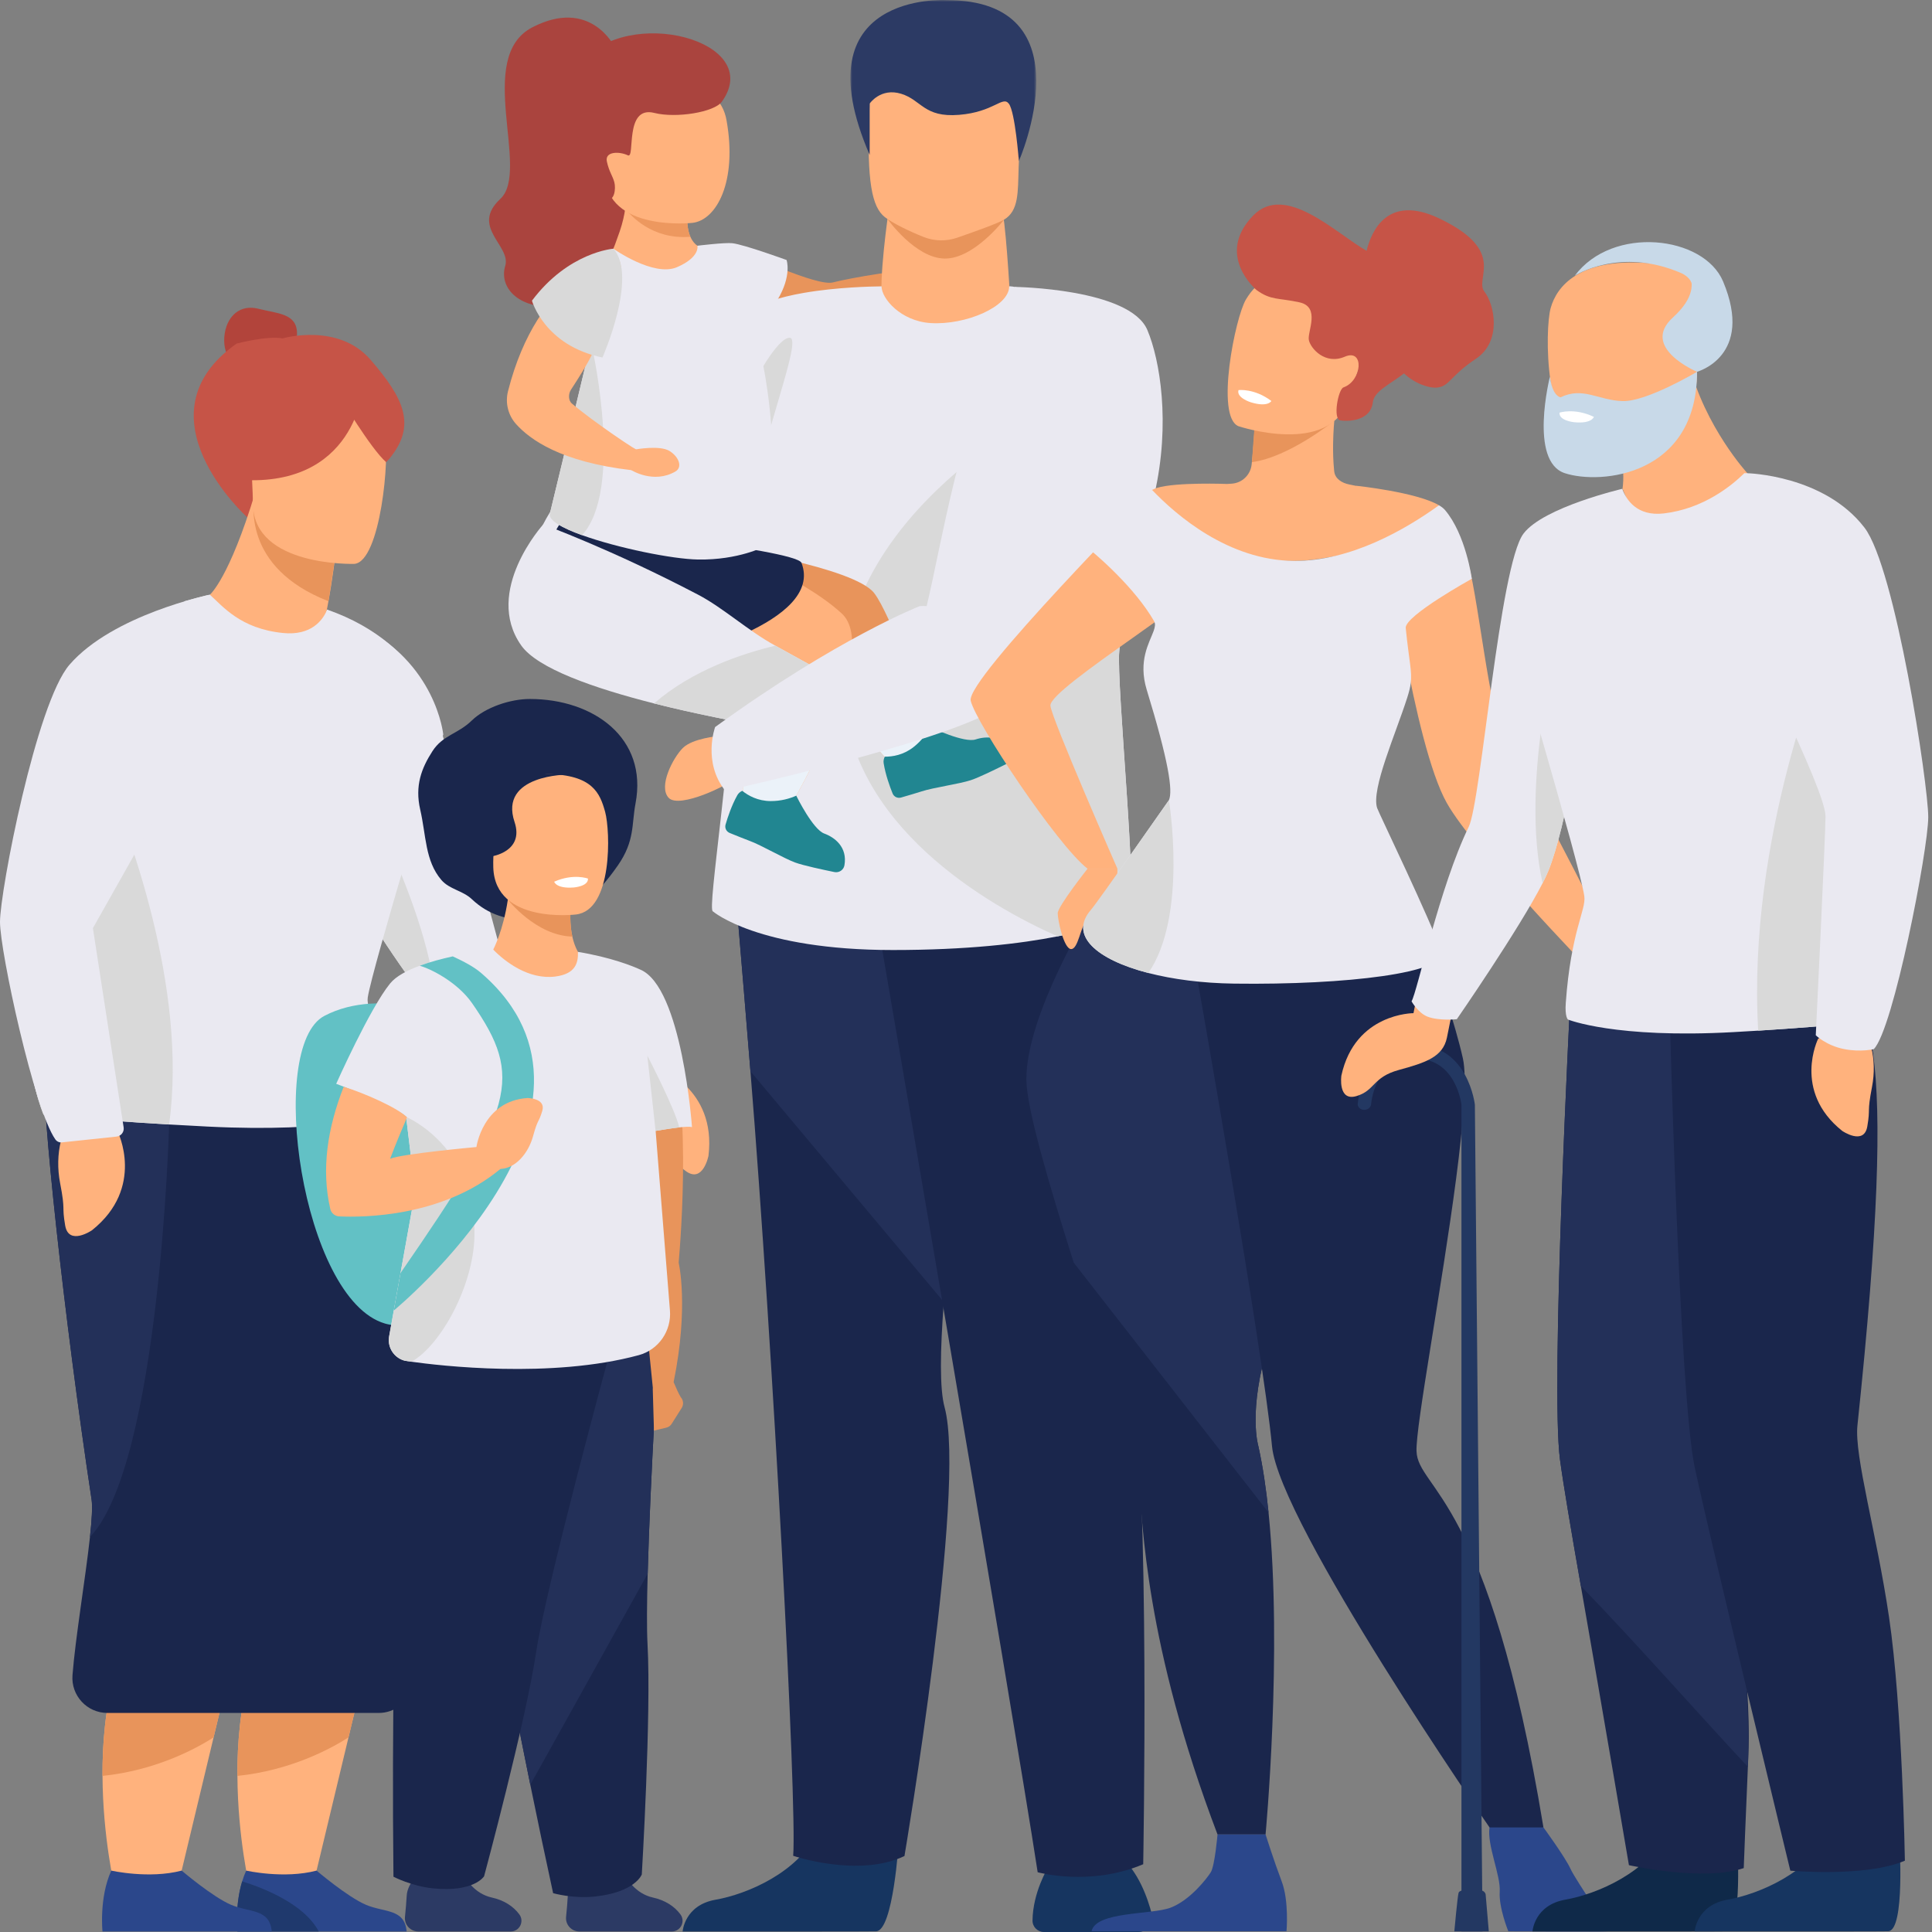 <?xml version="1.0" encoding="UTF-8"?>
<svg width="500px" height="500px" viewBox="0 0 500 500" version="1.1" xmlns="http://www.w3.org/2000/svg" xmlns:xlink="http://www.w3.org/1999/xlink">
    <rect x="0" y="0" width="500" height="500" fill="#808080" stroke="none"/>
    <title>etre aidant header</title>
    <defs>
        <polygon id="path-1" points="0 0 48.108 0 48.108 41.711 0 41.711"></polygon>
    </defs>
    <g id="Pages" stroke="none" stroke-width="1" fill="none" fill-rule="evenodd">
        <g id="ui-etre_aidant" transform="translate(-1196, -105)">
            <g id="etre-aidant-header" transform="translate(1196, 105)">
                <path d="M192.97,65.48 C192.97,65.48 211.374,74.187 215.556,73.089 C219.737,71.992 235.624,69.187 237.854,70.175 C237.854,70.175 240.384,74.21 238.475,76.865 C236.566,79.519 221.11,86.7 215.527,86.959 C209.945,87.219 188.75,83.38 184.254,79.867 L192.97,65.48 Z" id="Fill-1" fill="#E8945B"></path>
                <path d="M237.297,70.256 C237.297,70.256 244.393,67.31 246.717,70.601 C249.039,73.892 250.357,77.225 250.069,78.912 C249.781,80.599 244.989,81.341 243.072,80.03 C241.155,78.719 236.411,76.888 236.411,76.888 L237.297,70.256 Z" id="Fill-3" fill="#E8945B"></path>
                <path d="M271.218,483.339 C271.218,483.339 267.3,489.677 267.215,497.031 C267.196,498.668 268.532,500 270.169,500 L294.591,500 C296.956,500 298.701,497.776 298.118,495.484 C296.981,491.012 294.547,484.254 289.67,480.153 C281.888,473.609 271.218,483.339 271.218,483.339" id="Fill-5" fill="#163560"></path>
                <path d="M232.575,476.852 C232.575,476.852 231.171,499.496 226.791,499.82 C226.208,499.864 204.57,499.864 204.57,499.864 L176.661,499.863 C176.661,499.863 177.131,493.048 185.205,491.641 C193.278,490.234 206.792,484.56 211.683,473.889 C216.828,462.663 232.575,476.852 232.575,476.852" id="Fill-7" fill="#163560"></path>
                <path d="M244.267,336.965 C243.291,349.544 243.164,359.474 244.455,364.182 C250.215,385.242 234.074,480.338 234.074,480.338 C222.174,486.03 205.276,480.277 205.276,480.277 C206.302,467.105 200.039,349.181 194.212,277.242 C191.772,247.04 189.942,225.908 189.942,225.908 L261.224,217.609 C261.224,217.609 247.643,293.275 244.267,336.965" id="Fill-9" fill="#1A264C"></path>
                <path d="M261.224,217.609 C261.224,217.609 247.643,293.275 244.267,336.965 L194.212,277.242 C191.772,247.04 189.942,225.908 189.942,225.908 L261.224,217.609 Z" id="Fill-11" fill="#233059"></path>
                <path d="M226.257,233.745 C226.257,233.745 262.34,443.85 268.548,484.534 C268.548,484.534 282.058,488.307 295.861,482.461 C295.861,482.461 297.645,384.829 292.922,355.418 C288.199,326.007 295.438,235.088 287.825,226.63 C280.212,218.173 226.257,233.745 226.257,233.745" id="Fill-13" fill="#1A264C"></path>
                <path d="M229.974,54.58 C229.974,54.58 227.206,73.252 228.418,78.83 C229.63,84.407 248.181,87.438 255.941,82.831 C263.7,78.224 261.367,76.511 261.367,76.511 C261.367,76.511 260.182,55.135 259.093,53.61 C258.004,52.086 229.974,54.58 229.974,54.58" id="Fill-15" fill="#FFB27D"></path>
                <path d="M289.67,168.528 C292.125,145.07 291.495,127.418 289.182,114.138 C282.406,75.163 261.174,73.864 261.174,74.115 C261.174,79.361 249.891,84.202 240.79,83.606 C233.118,83.104 228.143,77.273 228.143,74.115 C228.143,74.089 228,74.092 227.741,74.118 C225.759,74.136 216.657,74.302 208.053,75.792 C201.815,76.869 195.843,78.641 193.038,81.561 C191.59,83.067 186.429,87.287 179.798,93.023 C162.91,107.627 136.502,132.074 137.67,146.642 C137.67,146.642 170.311,170.612 190.998,155.586 C189.871,194.594 182.791,235.912 184.527,235.882 C184.527,235.882 196.057,245.866 231.089,245.866 C250.244,245.866 264.095,244.226 273.705,242.327 C286.799,239.745 292.012,236.693 292.012,236.693 C294.929,236.649 288.822,176.625 289.67,168.528" id="Fill-17" fill="#EAE9F1"></path>
                <path d="M292.012,236.693 C292.012,236.693 286.799,239.745 273.705,242.327 C255.605,234.311 219.678,213.59 218.275,178.798 C216.412,132.516 272.915,104.957 272.915,104.957 C272.915,104.957 280.496,109.169 289.182,114.138 C291.495,127.418 292.125,145.07 289.67,168.528 C288.822,176.625 294.929,236.649 292.012,236.693" id="Fill-19" fill="#D9D9D9"></path>
                <path d="M229.68,56.684 C229.68,56.684 236.876,66.826 244.484,66.917 C252.091,67.008 259.858,56.843 259.858,56.843 L229.68,56.684 Z" id="Fill-21" fill="#E8945B"></path>
                <path d="M228.985,56.179 C230.976,57.746 235.428,59.912 239.069,61.343 C241.831,62.429 244.887,62.492 247.693,61.525 C251.891,60.078 258.248,57.815 259.858,56.843 C263.669,54.534 263.423,49.859 263.619,43.359 C263.853,35.666 264.628,29.624 263.769,25.189 C262.748,19.883 259.384,16.865 249.966,16.045 C232.678,14.544 225.475,18.873 225.174,24.67 C225.096,26.226 225.024,27.71 224.973,29.116 C224.281,47.192 225.71,53.602 228.985,56.179" id="Fill-23" fill="#FFB27D"></path>
                <g id="Group-27" transform="translate(220.08, 0)">
                    <mask id="mask-2" fill="white">
                        <use xlink:href="#path-1"></use>
                    </mask>
                    <g id="Clip-26"></g>
                    <path d="M4.99,26.805 C4.99,26.805 7.82,22.632 13.141,24.268 C18.462,25.905 19.008,30.452 28.101,29.725 C37.195,28.997 39.377,24.694 41.014,26.845 C42.651,28.997 43.598,41.711 43.598,41.711 C43.598,41.711 61.88,0.022 24.823,0.022 C24.823,0.022 -13.365,-2.284 4.99,40.091 L4.99,26.805 Z" id="Fill-25" fill="#2C3A64" mask="url(#mask-2)"></path>
                </g>
                <path d="M157.738,66.288 L157.787,66.316 C157.745,66.338 157.738,66.288 157.738,66.288" id="Fill-28" fill="#FFB27D"></path>
                <path d="M243.027,194.499 C243.027,194.499 238.178,198.318 231.085,198.318 C231.085,198.318 223.851,190.345 217.754,182.634 C213.807,177.64 210.341,172.754 209.625,170.216 C207.806,163.763 173.771,161.944 169.602,157.397 C165.43,152.851 186.512,141.444 186.512,141.444 C186.512,141.444 221.064,146.729 226.258,153.516 C228.325,156.219 231.402,163.261 234.359,170.761 C238.83,182.107 243.027,194.499 243.027,194.499" id="Fill-30" fill="#E8945B"></path>
                <path d="M194.666,99.776 C194.666,99.776 201.215,87.062 204.45,87.432 C207.685,87.802 197.015,113.749 196.045,126.358 C195.075,138.968 194.666,99.776 194.666,99.776" id="Fill-32" fill="#D9D9D9"></path>
                <path d="M215.157,187.301 C210.614,198.3 204.729,208.328 203.975,209.594 C203.925,209.682 203.896,209.729 203.896,209.729 L203.79,209.729 C202.688,209.718 193.202,209.51 192.274,205.702 C192.274,205.702 191.969,192.52 192.493,182.048 C192.729,177.366 193.129,173.231 193.795,171.049 C193.795,171.049 142.344,170.703 143.249,156.15 C144.151,141.596 171.05,133.896 186.512,141.444 C186.512,141.444 207.016,148.893 217.809,158.736 C223.108,163.57 219.849,175.952 215.157,187.301" id="Fill-34" fill="#FFB27D"></path>
                <path d="M144.78,135.742 C144.78,135.742 137.93,145.81 139.536,155.205 C141.142,164.599 160.687,169.618 174.364,170.216 C174.364,170.216 213.482,161.251 207.417,145.657 C206.041,142.12 144.78,135.742 144.78,135.742" id="Fill-36" fill="#1A264C"></path>
                <path d="M158.986,12.012 C158.986,12.012 152.773,-0.705 137.766,7.072 C122.759,14.847 137.37,44.146 129.493,51.468 C121.617,58.791 132.348,63.585 130.749,68.836 C129.151,74.087 133.717,80.058 144.22,79.355 C154.721,78.653 165.78,79.219 170.524,70.032 C175.268,60.845 174.19,40.628 172.357,37.787 C170.524,34.945 158.986,12.012 158.986,12.012" id="Fill-38" fill="#AA443E"></path>
                <path d="M183.305,81.715 L157.787,66.317 C157.929,66.26 158.445,65.49 160.353,59.971 C161.165,57.618 161.596,55.575 161.808,53.957 C161.83,53.794 161.85,53.639 161.865,53.483 C162.126,51.13 161.935,49.773 161.935,49.773 L167.525,51.794 L177.864,55.54 C177.744,58.162 178.111,60.006 178.669,61.271 C180.019,64.345 182.535,64.366 182.606,64.366 L183.305,81.715 Z" id="Fill-40" fill="#FFB27D"></path>
                <path d="M178.669,61.271 C168.677,62.119 163.052,55.603 161.809,53.957 C161.624,53.717 161.532,53.582 161.532,53.582 C161.532,53.582 161.653,53.547 161.865,53.483 C162.677,53.243 164.882,52.579 167.525,51.795 L177.864,55.54 C177.744,58.162 178.111,60.006 178.669,61.271" id="Fill-42" fill="#ED985F"></path>
                <path d="M179.17,57.682 C179.17,57.682 156.971,60.121 156.516,45.11 C156.062,30.099 152.78,23.23 168.14,21.892 C183.499,20.555 187.127,26.087 188.032,31.166 C190.86,47.032 185.424,57.009 179.17,57.682" id="Fill-44" fill="#FFB27D"></path>
                <path d="M169.333,29.225 C161.478,27.237 164.481,41.154 162.496,40.201 C160.276,39.135 156.459,39.151 157.062,41.832 C157.664,44.514 158.533,45.473 158.986,47.147 C159.44,48.821 158.983,52.136 157.156,51.468 C155.33,50.8 138.342,31.402 150.337,16.292 C162.331,1.182 198.099,10.49 186.836,26.295 C184.855,29.075 174.926,30.641 169.333,29.225" id="Fill-46" fill="#AA443E"></path>
                <path d="M197.843,141.434 C197.843,141.434 191.173,144.973 180.67,144.806 C173.98,144.705 159.771,141.797 150.637,138.5 C145.431,136.627 141.872,134.622 142.301,132.941 C142.917,130.517 147.376,111.911 151.496,94.693 C155.263,78.949 158.746,64.366 158.746,64.366 C158.746,64.366 169.143,71.753 175.202,69.148 C181.261,66.538 180.484,63.594 180.484,63.594 C180.484,63.594 187.622,62.718 189.558,62.946 C192.65,63.31 203.568,67.29 203.568,67.29 C203.568,67.29 205.003,71.323 201.198,77.617 C198.046,82.831 194.979,83.842 194.979,83.842 C194.979,83.842 203.902,111.971 197.843,141.434" id="Fill-48" fill="#EAE9F1"></path>
                <path d="M164.437,116.319 C164.437,116.319 170.848,115.122 173.356,116.763 C175.864,118.404 176.605,120.974 174.8,122.023 C169.141,125.312 163.404,121.676 163.404,121.676 L164.437,116.319 Z" id="Fill-50" fill="#FFB27D"></path>
                <path d="M150.637,138.5 C145.432,136.627 141.872,134.622 142.301,132.941 C142.917,130.517 147.375,111.911 151.495,94.692 C152.713,92.461 153.485,91.128 153.485,91.128 C153.485,91.128 161.302,126.866 150.637,138.5" id="Fill-52" fill="#D9D9D9"></path>
                <path d="M159.004,66.374 C159.004,66.374 139.257,70.555 131.469,101.255 C130.706,104.259 131.494,107.465 133.57,109.766 C137.151,113.735 145.046,119.539 163.404,121.676 C165.409,121.909 165.678,116.824 165.678,116.824 C165.479,117.229 153.207,108.895 147.985,104.416 C147.039,103.606 147.079,101.906 147.761,100.865 C149.526,98.171 152.487,93.515 153.483,91.125 C154.935,87.639 164.524,67.957 159.004,66.374" id="Fill-54" fill="#FFB27D"></path>
                <path d="M158.749,64.366 C158.749,64.366 147.138,65.192 137.671,77.815 C137.671,77.815 140.875,89.426 155.914,92.527 C155.914,92.527 165.184,71.619 158.749,64.366" id="Fill-56" fill="#D9D9D9"></path>
                <path d="M215.157,187.301 C210.614,198.3 204.729,208.328 203.975,209.594 C203.914,209.638 203.852,209.682 203.79,209.729 C202.688,209.718 193.202,209.51 192.274,205.702 C192.274,205.702 191.969,192.52 192.493,182.048 C194.002,183.496 199.829,187.817 215.157,187.301" id="Fill-58" fill="#EBF2F9"></path>
                <path d="M243.027,194.499 C243.027,194.499 238.178,198.318 231.085,198.318 C231.085,198.318 223.851,190.345 217.754,182.634 C224.614,179.669 231.86,173.133 234.359,170.761 C238.83,182.107 243.027,194.499 243.027,194.499" id="Fill-60" fill="#EBF2F9"></path>
                <path d="M218.536,223.958 C218.322,225.158 217.138,225.932 215.944,225.688 C213.101,225.108 207.961,224.01 205.829,223.235 C202.807,222.135 197.007,218.708 193.984,217.609 C192.944,217.231 190.447,216.222 188.831,215.565 C187.974,215.216 187.519,214.279 187.778,213.391 C188.314,211.547 189.35,208.407 190.828,205.782 C191.101,205.295 191.539,204.928 192.09,204.662 C193.659,205.921 196.132,207.305 199.439,207.318 C202.149,207.33 204.399,206.666 206.069,205.922 C206.274,206.344 210.398,214.66 213.318,215.722 C215.946,216.678 219.386,219.187 218.536,223.958" id="Fill-62" fill="#218691"></path>
                <path d="M261.698,194.598 C262.273,195.672 261.823,197.013 260.735,197.561 C258.143,198.867 253.428,201.188 251.274,201.899 C248.219,202.908 241.544,203.81 238.489,204.818 C237.439,205.165 234.854,205.921 233.178,206.406 C232.289,206.662 231.351,206.209 231.004,205.351 C230.283,203.57 229.152,200.464 228.686,197.487 C228.599,196.936 228.716,196.378 228.984,195.827 C230.995,195.844 233.795,195.399 236.399,193.361 C238.534,191.692 239.89,189.777 240.74,188.159 C241.162,188.363 249.55,192.337 252.5,191.363 C255.156,190.486 259.411,190.325 261.698,194.598" id="Fill-64" fill="#218691"></path>
                <path d="M213.011,190.498 C213.011,190.498 190.353,187.381 169.261,182.045 C153.754,178.123 139.088,173.006 134.894,167.043 C124.986,152.981 140.571,135.742 140.571,135.742 C140.571,135.742 158.134,142.098 180.692,153.919 C187.208,157.333 193.6,163.244 200.659,167.099 C207.108,170.62 213.652,174.275 220.071,177.967 C220.071,177.967 218.591,186.547 213.011,190.498 Z" id="Fill-66" fill="#EAE9F1"></path>
                <path d="M185.982,190.497 C185.982,190.497 179.252,191.043 176.706,193.59 C174.16,196.135 170.303,203.541 173.05,206.477 C175.797,209.412 188.891,202.977 189.255,201.921 C189.619,200.864 185.982,190.497 185.982,190.497" id="Fill-68" fill="#FFB27D"></path>
                <path d="M220.071,177.967 C220.071,177.967 218.591,186.547 213.011,190.498 C213.011,190.498 190.353,187.381 169.261,182.045 C179.176,173.424 192.132,169.131 200.659,167.099 C207.108,170.62 213.652,174.275 220.071,177.967" id="Fill-70" fill="#D9D9D9"></path>
                <path d="M296.943,85.421 C292.415,74.663 262.625,74.251 262.625,74.251 C247.469,114.022 243.827,140.105 239.82,156.868 C239.172,156.806 238.564,156.804 238.008,156.871 C238.008,156.871 216.718,165.178 185.072,188.159 C185.072,188.159 181.762,197.234 187.705,204.663 C187.705,204.663 242.233,192.628 257.462,183.701 C257.477,183.703 257.487,183.705 257.487,183.705 C257.64,183.608 257.79,183.51 257.942,183.413 C258.173,183.27 258.394,183.128 258.605,182.987 C308.133,150.805 303.422,100.814 296.943,85.421" id="Fill-72" fill="#EAE9F1"></path>
                <path d="M170.213,276.244 C170.213,276.244 185.502,281.525 183.351,299.135 C183.351,299.135 181.939,306.282 177.538,303.112 C173.137,299.943 175.2,300.527 168.914,296.193 C162.63,291.859 158.526,285.026 159.241,279.598 L170.213,276.244 Z" id="Fill-74" fill="#FFB27D"></path>
                <path d="M170.913,277.375 L161.858,288.362 C161.436,288.875 160.77,289.109 160.117,288.988 C151.629,287.429 122.414,268.6 112.845,260.915 C111.807,260.082 111.002,259.381 110.478,258.846 C106.91,255.211 94.606,237.273 85.873,221.298 C80.845,212.097 77.001,203.548 76.697,198.758 C75.608,181.656 84.604,157.742 84.604,157.742 C111.215,167.003 114.013,188.25 114.013,188.25 L128.766,243.154 L170.551,274.385 C171.504,275.097 171.668,276.461 170.913,277.375" id="Fill-76" fill="#EAE9F1"></path>
                <path d="M112.844,260.915 C111.807,260.082 111.002,259.38 110.478,258.846 C106.91,255.211 94.606,237.273 85.873,221.298 C84.742,211.643 85.518,202.587 89.497,196.257 C89.497,196.257 112.118,236.061 112.844,260.915" id="Fill-78" fill="#D9D9D9"></path>
                <path d="M97.513,419.101 L92.99,437.964 L90.19,449.641 L80.87,488.507 C80.87,488.507 72.892,490.966 64.601,488.507 C64.601,488.507 61.53,475.646 61.443,459.604 C61.394,451.215 62.165,441.951 64.616,433.206 C65.611,429.646 66.89,426.178 68.501,422.883 C81.65,396.027 97.513,419.101 97.513,419.101" id="Fill-80" fill="#FFB27D"></path>
                <path d="M105.237,499.863 L61.438,499.863 C61.438,499.863 60.746,493.236 62.675,486.896 C62.959,485.954 63.304,485.019 63.716,484.112 C63.716,484.112 73.494,486.329 81.925,484.112 C81.925,484.112 89.854,490.864 94.646,492.933 C99.435,495.006 104.73,493.878 105.237,499.863" id="Fill-82" fill="#2B478B"></path>
                <path d="M92.989,437.964 L90.191,449.641 C85.428,452.679 75.154,458.182 61.442,459.604 C61.393,451.215 62.165,441.951 64.616,433.206 C68.645,431.163 72.745,430.093 76.236,430.702 C84.929,432.219 90.096,435.396 92.989,437.964" id="Fill-84" fill="#E8945B"></path>
                <path d="M82.489,499.863 L61.438,499.863 C61.438,499.863 60.746,493.236 62.675,486.896 C67.96,488.541 78.714,492.668 82.489,499.863" id="Fill-86" fill="#1F396D"></path>
                <path d="M62.6,419.101 L58.076,437.964 L55.276,449.641 L45.957,488.507 C45.957,488.507 37.979,490.966 29.688,488.507 C29.688,488.507 26.616,475.646 26.529,459.604 C26.48,451.215 27.251,441.951 29.703,433.206 C30.697,429.646 31.976,426.178 33.588,422.883 C46.736,396.027 62.6,419.101 62.6,419.101" id="Fill-88" fill="#FFB27D"></path>
                <path d="M28.801,484.11 C28.801,484.11 38.579,486.329 47.011,484.11 C47.011,484.11 54.94,490.864 59.732,492.934 C64.522,495.004 69.818,493.879 70.323,499.864 L26.525,499.864 C26.525,499.864 25.611,491.121 28.801,484.11" id="Fill-90" fill="#2B478B"></path>
                <path d="M58.076,437.964 L55.277,449.641 C50.514,452.679 40.241,458.182 26.529,459.604 C26.48,451.215 27.252,441.951 29.703,433.206 C33.731,431.163 37.831,430.093 41.323,430.702 C50.016,432.219 55.182,435.396 58.076,437.964" id="Fill-92" fill="#E8945B"></path>
                <path d="M106.652,436.716 C105.6,440.608 102.067,443.309 98.035,443.309 L27.807,443.309 C22.52,443.309 18.355,438.811 18.759,433.542 C19.497,423.976 22.13,408.354 23.28,397.805 C23.756,393.42 23.976,389.914 23.7,388.084 C16.611,341.179 10.661,285.931 11.384,275.37 C11.486,273.883 11.557,273.115 11.557,273.115 C11.557,273.115 16.672,272.684 24.452,272.382 C47.068,271.489 92.214,271.644 99.715,286.434 C107.356,301.499 111.97,401.534 111.97,401.534 C113.086,410.881 109.141,427.505 106.652,436.716" id="Fill-94" fill="#1A264C"></path>
                <path d="M23.28,397.804 C23.756,393.42 23.976,389.914 23.7,388.084 C16.611,341.179 10.661,285.931 11.384,275.37 C11.486,273.883 11.557,273.115 11.557,273.115 C11.557,273.115 16.672,272.684 24.452,272.382 C36.152,279.273 43.766,291.015 43.766,291.015 C43.766,291.015 41.41,378.789 23.28,397.804" id="Fill-96" fill="#233059"></path>
                <path d="M66.887,79.913 C61.277,78.51 58.018,82.93 58.018,88.135 C58.018,93.341 62.238,97.56 67.443,97.56 C72.648,97.56 76.868,91.53 76.868,86.325 C76.868,81.119 71.938,81.175 66.887,79.913" id="Fill-98" fill="#B2443B"></path>
                <path d="M63.991,133.884 C63.991,133.884 34.766,107.564 61.223,88.929 C61.223,88.929 69.118,86.825 73.131,87.577 C73.131,87.577 87.512,83.369 95.928,93.137 C104.343,102.905 108,109.968 100.787,118.684 C93.573,127.4 63.991,133.884 63.991,133.884" id="Fill-100" fill="#C65447"></path>
                <path d="M30.456,292.85 C30.456,292.85 37.671,307.327 23.802,318.392 C23.802,318.392 17.789,322.505 16.867,317.16 C15.946,311.814 17.009,313.677 15.557,306.181 C14.106,298.685 15.963,290.934 20.275,287.56 L30.456,292.85 Z" id="Fill-102" fill="#FFB27D"></path>
                <path d="M87.932,133.64 C87.932,133.64 87.572,137.581 86.903,142.907 C86.578,145.509 86.18,148.445 85.711,151.411 C85.378,153.54 85.008,155.689 84.603,157.742 L75.555,188.302 L54.308,153.918 C54.308,153.918 59.302,149.788 66.068,127.399 C66.132,127.16 66.178,127.031 66.178,127.031 L87.932,133.64 Z" id="Fill-104" fill="#FFB27D"></path>
                <path d="M100.312,284.403 C100.588,287.837 99.718,288.461 99.718,288.461 C99.718,288.461 86.653,293.197 53.798,291.559 C50.242,291.382 46.895,291.2 43.766,291.015 C22.591,289.766 11.266,288.461 11.266,288.461 C11.266,288.461 -6.077,248.43 26.506,199.109 C30.19,193.533 34.514,187.837 39.571,182.069 C44.848,176.05 46.013,167.997 48.011,160.345 C48.582,158.151 46.929,157.667 47.753,155.598 C47.753,155.598 53.696,153.919 54.308,153.919 C57.683,156.891 62.135,162.671 73.183,163.814 C80.654,164.593 83.578,160.383 84.641,157.86 C87.489,158.889 90.44,160.667 92.857,161.828 C112.878,171.44 114.716,190.08 114.716,190.08 C114.716,190.08 96.318,250.579 95.176,258.133 C94.665,261.492 98.886,266.715 100.312,284.403" id="Fill-106" fill="#EAE9F1"></path>
                <path d="M86.903,142.907 C86.578,145.509 85.477,152.632 85.008,155.598 C62.509,146.826 65.456,129.733 66.068,127.399 C66.132,127.161 66.178,127.031 66.178,127.031 C66.178,127.031 78.082,135.482 86.903,142.907" id="Fill-108" fill="#E8945B"></path>
                <path d="M91.725,145.93 C91.725,145.93 65.739,146.764 65.47,130.574 C65.2,114.383 61.664,103.587 78.243,102.37 C94.823,101.153 98.151,107.277 99.555,112.659 C100.96,118.041 98.478,145.296 91.725,145.93" id="Fill-110" fill="#FFB27D"></path>
                <path d="M93.995,99.945 C93.995,99.945 92.365,126.976 60.685,124.075 C60.685,124.075 61.359,86.64 93.995,99.945" id="Fill-112" fill="#C65447"></path>
                <path d="M87.932,102.632 C87.932,102.632 96.809,113.619 100.835,117.124 C100.835,117.124 110.711,102.955 87.932,102.632" id="Fill-114" fill="#C65447"></path>
                <path d="M87.932,102.632 C87.932,102.632 95.907,116.101 99.934,119.606 C99.934,119.606 110.711,102.955 87.932,102.632" id="Fill-116" fill="#C65447"></path>
                <path d="M43.766,291.015 C22.591,289.766 11.266,288.461 11.266,288.461 C11.266,288.461 -6.077,248.43 26.506,199.109 C33.103,214.485 48.661,255.579 43.766,291.015" id="Fill-118" fill="#D9D9D9"></path>
                <g id="Group-122" transform="translate(0, 153.919)" fill="#EAE9F1">
                    <path d="M54.308,0 C54.308,0 29.169,5.158 17.97,18.127 C9.388,28.064 0,76.65 0,84.679 C0,92.35 8.819,133.138 14.323,140.958 C14.706,141.501 15.343,141.801 16.004,141.731 L30.162,140.23 C31.343,140.105 32.18,139.018 31.999,137.844 L24.044,86.284 L51.965,36.762 C51.965,36.762 68.429,17.248 54.308,0" id="Fill-120"></path>
                </g>
                <path d="M162.155,485.904 C162.155,485.904 164.285,490.06 169.004,491.088 C171.976,491.736 174.521,493.282 176.105,495.451 C177.443,497.284 176.148,499.863 173.879,499.863 L149.928,499.863 C147.888,499.863 146.297,498.103 146.501,496.073 C146.679,494.299 146.866,492.233 146.947,490.648 C147.124,487.19 150.589,484.405 150.589,484.405 L162.155,485.904 Z" id="Fill-123" fill="#2C3A64"></path>
                <path d="M167.58,425.503 C168.58,443.716 166.096,485.109 166.096,485.109 C166.096,485.109 164.426,489.725 153.881,490.827 C148.232,491.417 143.148,489.951 143.148,489.951 C141.02,480.151 139.052,470.789 137.24,461.895 C124.222,398.026 119.144,358.575 119.144,358.575 L170.533,346.629 C170.533,346.629 168.282,382.687 167.62,407.276 C167.413,414.951 167.362,421.51 167.58,425.503" id="Fill-125" fill="#1A264C"></path>
                <path d="M170.533,346.629 C170.533,346.629 168.282,382.687 167.62,407.276 L137.24,461.896 C124.222,398.026 119.144,358.575 119.144,358.575 L170.533,346.629 Z" id="Fill-127" fill="#233059"></path>
                <path d="M118.867,264.047 C118.867,264.047 98.982,254.996 83.938,262.914 C68.893,270.832 78.091,336.187 99.604,342.522 C99.604,342.522 139.908,355.409 118.867,264.047" id="Fill-129" fill="#62C1C5"></path>
                <path d="M170.286,360.092 L170.423,360.011 L170.355,360.099 C170.346,360.109 170.321,360.105 170.286,360.092 M176.389,361.864 C176.33,361.776 176.265,361.692 176.194,361.611 C175.719,360.889 174.921,359.088 174.332,357.695 C178.331,338.113 175.64,326.789 175.64,326.789 C176.114,321.088 179.519,281.261 171.68,262.809 C167.898,253.906 161.564,253.891 161.564,253.891 C161.564,253.891 163.049,268.115 162.069,275.76 C161.169,282.778 167.86,348.548 168.965,359.298 C168.947,359.295 168.933,359.295 168.928,359.303 L169.245,370.233 L172.453,369.475 C172.59,369.44 172.724,369.392 172.853,369.332 C173.243,369.152 173.587,368.864 173.832,368.476 L176.422,364.372 C176.92,363.582 176.875,362.599 176.389,361.864" id="Fill-131" fill="#E8945B"></path>
                <path d="M120.461,485.904 C120.461,485.904 122.591,490.06 127.31,491.088 C130.282,491.736 132.827,493.282 134.41,495.451 C135.749,497.284 134.454,499.863 132.185,499.863 L108.234,499.863 C106.195,499.863 104.603,498.103 104.807,496.073 C104.985,494.299 105.172,492.233 105.253,490.648 C105.43,487.19 108.895,484.405 108.895,484.405 L120.461,485.904 Z" id="Fill-133" fill="#2C3A64"></path>
                <path d="M137.123,180.895 C132.001,180.895 125.566,183.1 122.114,186.455 C118.447,190.019 114.631,190.201 111.915,194.408 C109.082,198.795 107.327,203.352 108.751,209.522 C110.305,216.262 109.99,222.784 114.223,227.732 C116.319,230.182 119.733,230.459 122.114,232.71 C126.485,236.842 131.454,238.15 137.123,238.15 C147.808,238.15 154.46,231.819 159.929,223.931 C164.311,217.611 163.444,213.351 164.471,207.945 C167.707,190.929 153.513,180.895 137.123,180.895" id="Fill-135" fill="#1A264C"></path>
                <path d="M152.168,249.487 L131.741,259.926 L127.648,245.756 C127.648,245.756 130.25,240.851 131.427,232.817 C131.92,229.439 132.164,225.507 131.85,221.153 L148.493,229.675 C148.493,229.675 148.096,231.213 147.83,233.485 C147.547,235.938 147.421,239.247 148.118,242.39 C148.72,245.089 149.927,247.665 152.168,249.487" id="Fill-137" fill="#FFB27D"></path>
                <path d="M104.844,352.175 C104.844,352.175 100.961,403.651 101.826,485.69 C101.826,485.69 106.512,488.154 112.161,488.716 C122.712,489.766 125.281,485.583 125.281,485.583 C125.281,485.583 136.071,445.544 138.768,427.502 C141.255,410.87 157.585,350.851 157.585,350.851 L104.844,352.175 Z" id="Fill-139" fill="#1A264C"></path>
                <path d="M165.67,250.915 C163.852,250.064 158.142,247.758 149.573,246.348 C149.662,249.284 148.893,252.048 143.738,252.723 C136.882,253.616 130.752,248.938 127.648,245.757 C127.648,245.757 127.647,245.757 127.647,245.757 L127.648,245.756 C127.648,245.756 122.814,246.274 117.177,247.507 C114.357,248.127 111.336,248.925 108.621,249.931 C105.327,251.143 102.482,252.654 100.964,254.514 C100.963,254.514 100.962,254.515 100.96,254.516 L100.961,254.518 C95.686,260.992 87.008,280.489 87.008,280.489 C87.008,280.489 101.453,285.844 105.099,288.969 L105.183,289.666 L107.444,308.443 L100.71,345.842 C100.653,346.17 100.62,346.498 100.62,346.819 C100.62,349.319 102.329,351.568 104.842,352.172 C104.842,352.172 105.42,352.269 106.487,352.416 C113.626,353.419 142.607,356.876 165.33,350.707 C170.439,349.319 173.806,344.442 173.382,339.159 L169.678,292.673 C171.655,292.334 173.936,291.974 175.791,291.767 C177.334,291.6 178.574,291.543 179.088,291.696 C179.088,291.696 176.521,255.395 165.67,250.915" id="Fill-141" fill="#EAE9F1"></path>
                <path d="M122.792,319.902 C122.505,332.952 113.954,348.284 106.487,352.416 C105.42,352.269 104.842,352.172 104.842,352.172 C102.329,351.568 100.62,349.319 100.62,346.819 C100.62,346.498 100.652,346.17 100.71,345.843 L107.445,308.442 L105.182,289.666 C105.292,289.338 105.35,289.165 105.35,289.165 C105.35,289.165 123.3,296.85 122.792,319.902" id="Fill-143" fill="#D9D9D9"></path>
                <path d="M175.791,291.767 C173.89,291.979 169.667,292.675 169.667,292.675 L167.528,273.202 C167.528,273.202 174.674,286.928 175.791,291.767" id="Fill-145" fill="#D9D9D9"></path>
                <path d="M101.913,339.163 L103.662,329.449 C133.282,286.595 135.523,278.907 122.204,259.666 C118.388,254.156 111.449,250.711 108.621,249.931 C111.336,248.925 114.357,248.127 117.177,247.507 C119.989,248.829 122.574,250.126 124.579,251.862 C165.232,287.058 101.913,339.163 101.913,339.163" id="Fill-147" fill="#62C1C5"></path>
                <path d="M136.502,284.165 C124.906,284.967 123.3,296.85 123.3,296.85 C123.3,296.85 103.837,298.616 100.961,299.894 C100.961,299.894 102.541,295.622 105.349,289.165 C102.811,286.67 94.471,282.958 88.949,281.253 C84.736,291.998 83.118,302.634 85.48,312.888 C85.73,313.971 86.682,314.746 87.792,314.798 C93.986,315.087 114.454,314.984 129.441,302.574 L129.705,302.503 C133.292,302.29 136.661,298.727 137.954,294.042 C139.247,289.357 139.351,290.789 140.342,287.492 C141.333,284.194 136.502,284.165 136.502,284.165" id="Fill-149" fill="#FFB27D"></path>
                <path d="M148.118,242.39 C138.655,242.137 131.427,232.818 131.427,232.818 L147.83,233.485 C147.547,235.938 147.421,239.247 148.118,242.39" id="Fill-151" fill="#E8945B"></path>
                <path d="M149.019,236.674 C149.019,236.674 128.109,239.222 127.663,224.49 C127.216,209.759 135.932,200.217 141.75,200.325 C153.35,200.542 155.263,205.231 156.608,210.112 C157.953,214.992 158.646,235.635 149.019,236.674" id="Fill-153" fill="#FFB27D"></path>
                <path d="M143.426,228.183 C143.426,228.183 143.882,230.02 148.462,229.681 C148.462,229.681 152.306,229.398 152.165,227.375 C152.165,227.375 148.417,225.979 143.426,228.183" id="Fill-155" fill="#FFFFFF"></path>
                <path d="M146.925,200.462 C146.925,200.462 129.056,200.451 133.162,212.72 C135.75,220.452 127.144,221.654 127.144,221.654 L123.003,209.261 L125.597,199.606 L146.925,200.462 Z" id="Fill-157" fill="#1A264C"></path>
                <path d="M389.73,192.694 C385.278,185.299 382.514,152.289 379.301,143.448 C377.27,137.859 371.832,131.18 372.406,130.766 C366.619,127.354 350.963,125.713 350.963,125.713 C350.963,125.724 350.959,125.735 350.959,125.746 C350.349,125.618 349.741,125.491 349.156,125.375 C347.279,124.997 345.507,123.902 345.296,122 C345.289,121.905 345.278,121.806 345.267,121.712 C345.027,119.373 344.976,116.983 345.005,114.91 C345.001,114.881 345.001,114.852 345.005,114.823 C345.056,111.436 345.315,108.923 345.315,108.923 L345.252,108.916 L324.956,105.653 C324.679,111.989 324.312,116.706 323.923,120.224 C323.628,122.916 321.439,125.011 318.736,125.175 C318.332,125.197 317.921,125.222 317.514,125.251 L317.514,125.248 C317.514,125.248 304.43,124.738 299.425,126.266 C299.032,126.386 298.607,126.564 298.152,126.793 C298.456,127.112 249.968,175.709 251.219,181.338 C252.47,186.967 273.746,218.926 281.46,224.816 L289.181,224.816 C289.181,224.816 272.068,185.786 271.846,182.622 C271.522,177.989 314.878,152.065 314.878,147.34 C314.878,145.621 326.966,145.101 334.872,145.162 C343.242,145.226 359.008,140.854 359.008,140.854 C359.008,140.854 365.823,192.498 374.436,207.816 C381.228,219.895 411.23,250.845 411.23,250.845 L417.559,245.232 C417.559,245.232 400.514,210.603 389.73,192.694" id="Fill-159" fill="#FFB27D"></path>
                <path d="M328.3,391.452 C331.962,427.525 327.525,474.76 327.525,474.76 L315.096,474.76 C296.327,425.397 295.763,394.428 294.694,382.799 C294.112,376.463 285.557,351.136 277.878,326.776 C271.462,306.436 265.664,286.768 265.624,279.399 C265.54,262.511 282.367,235.422 282.367,235.422 C282.367,235.422 306.544,244.749 321.465,253.963 C326.445,257.04 330.257,260.048 331.559,262.598 C335.018,269.381 337.582,317.803 328.376,347.382 C322.836,365.191 325.674,374.324 325.674,374.324 C326.823,379.522 327.678,385.324 328.3,391.452" id="Fill-161" fill="#1A264C"></path>
                <path d="M328.376,347.382 C322.836,365.191 325.674,374.324 325.674,374.324 C326.824,379.522 327.678,385.324 328.3,391.452 L277.878,326.776 C271.462,306.436 265.664,286.768 265.623,279.399 C265.54,262.511 282.367,235.422 282.367,235.422 C282.367,235.422 306.544,244.749 321.465,253.963 C326.445,257.04 330.257,260.048 331.559,262.598 C335.018,269.382 337.582,317.803 328.376,347.382" id="Fill-163" fill="#233059"></path>
                <path d="M315.095,474.761 C315.095,474.761 314.391,482.868 313.349,484.535 C312.306,486.204 307.928,491.833 302.924,493.709 C297.921,495.585 283.605,494.613 282.493,499.815 L332.948,499.815 C332.948,499.815 333.642,492.018 331.696,486.887 C329.75,481.756 327.526,474.761 327.526,474.761 L315.095,474.761 Z" id="Fill-165" fill="#2B478B"></path>
                <path d="M399.442,472.933 C399.442,472.933 405.084,480.644 406.474,483.702 C407.864,486.759 417.035,499.706 415.925,499.815 C414.816,499.924 390.351,499.815 390.351,499.815 C390.351,499.815 387.849,493.709 388.127,489.539 C388.405,485.369 384.791,477.454 385.486,472.933 C386.181,468.412 399.442,472.933 399.442,472.933" id="Fill-167" fill="#2B478B"></path>
                <path d="M399.442,472.933 L385.486,472.933 C385.486,472.933 331.066,394.262 329.194,374.259 C326.855,349.245 309.375,250.509 309.375,250.509 L365.2,233.129 C365.2,233.129 370.079,245.676 374.169,258.328 C375.95,263.844 377.58,269.381 378.593,273.905 C380.829,283.892 374.536,321.629 370.241,348.457 C368.119,361.671 366.484,372.241 366.593,375.544 C366.918,385.551 385.265,386.848 399.442,472.933" id="Fill-169" fill="#1A264C"></path>
                <path d="M324.677,111.129 C324.647,111.633 324.616,112.124 324.582,112.598 C324.613,112.124 324.647,111.633 324.677,111.129" id="Fill-171" fill="#2B478B"></path>
                <path d="M324.796,109.046 C324.769,109.585 324.739,110.11 324.708,110.624 C324.739,110.11 324.765,109.585 324.796,109.046" id="Fill-173" fill="#2B478B"></path>
                <path d="M324.962,105.653 C324.945,106.049 324.928,106.439 324.908,106.821 C324.925,106.439 324.941,106.049 324.959,105.653 L324.962,105.653 Z" id="Fill-175" fill="#2B478B"></path>
                <path d="M372.993,246.279 C374.811,251.748 348.546,254.945 319.395,254.559 C311.158,254.45 303.501,253.448 297.192,251.812 C283.849,248.362 276.507,242.083 282.366,235.425 C284.032,233.531 302.509,207.089 302.509,207.089 C303.599,204.722 302.418,196.964 296.776,178.527 C294.466,170.989 297.477,166.299 298.554,163.309 C298.554,163.309 298.554,163.305 298.557,163.302 C298.926,162.262 299.069,161.429 298.672,160.748 C296.149,156.386 292.505,152.18 289.207,148.827 C284.967,144.51 281.289,141.614 281.289,141.614 C281.289,141.614 292.109,129.822 298.157,126.791 C304.389,133.324 317.904,145.028 334.877,145.16 C349.521,145.272 363.748,137.022 372.411,130.764 C373.061,131.146 373.589,131.553 373.952,131.98 C379.363,138.33 380.907,149.786 380.907,149.786 C380.907,149.786 363.49,159.397 363.802,162.526 C364.666,171.149 365.481,173.671 365.102,176.749 L365.099,176.78 C364.963,177.86 364.679,179.015 364.198,180.529 C361.228,189.859 354.797,204.269 356.403,209.121 C356.819,210.381 370.385,238.425 372.993,246.279" id="Fill-177" fill="#EAE9F1"></path>
                <path d="M299.431,126.263 C299.712,126.178 300.017,126.097 300.345,126.026 C300.017,126.101 299.709,126.182 299.427,126.267 L299.431,126.263 Z" id="Fill-179" fill="#FFB27D"></path>
                <path d="M346.233,123.92 C346.656,124.353 347.198,124.698 347.794,124.953 C347.198,124.698 346.659,124.357 346.233,123.92" id="Fill-181" fill="#FFB27D"></path>
                <path d="M347.794,124.953 C348.01,125.044 348.234,125.125 348.465,125.196 C348.234,125.129 348.01,125.047 347.794,124.953" id="Fill-183" fill="#FFB27D"></path>
                <path d="M417.558,245.233 C417.558,245.233 428.226,247.994 429.686,249.484 C431.145,250.973 435.326,262.541 433.856,262.648 C426.211,263.205 422.18,259.104 422.18,259.104 C417.558,254.018 410.653,253.206 410.996,249.484 C411.339,245.761 417.558,245.233 417.558,245.233" id="Fill-185" fill="#FFB27D"></path>
                <path d="M281.46,224.816 C281.46,224.816 273.736,234.572 273.736,236.345 C273.736,238.116 275.3,245.518 277.176,245.622 C279.052,245.726 279.678,239.576 281.137,238.429 C282.597,237.283 287.809,235.127 288.539,233.129 C289.269,231.132 289.181,224.816 289.181,224.816 L281.46,224.816 Z" id="Fill-187" fill="#FFB27D"></path>
                <path d="M323.997,119.597 C333.585,118.364 345.257,108.914 345.257,108.914 C338.445,105.218 332.534,104.862 327.943,106.131 C326.849,106.433 325.827,106.826 324.884,107.292 L323.997,119.597 Z" id="Fill-189" fill="#E8945B"></path>
                <path d="M320.522,110.303 C320.522,110.303 344.237,118.217 348.939,103.373 C353.64,88.528 359.867,79.552 344.924,73.872 C329.982,68.19 325.231,72.918 322.457,77.492 C319.682,82.065 314.474,107.861 320.522,110.303" id="Fill-191" fill="#FFB27D"></path>
                <path d="M329.031,103.771 C329.031,103.771 328.156,105.493 323.679,104.104 C323.679,104.104 319.92,102.939 320.525,100.959 C320.525,100.959 324.574,100.431 329.031,103.771" id="Fill-193" fill="#FFFFFF"></path>
                <path d="M384.156,75.452 C381.499,72.04 390.22,65.002 372.504,56.542 C359.067,50.126 354.902,59.845 353.674,64.915 C345.684,60.355 332.643,47.22 324.326,55.777 C314.369,66.022 325.169,75.041 325.169,75.041 C328.946,77.791 330.781,77.031 336.302,78.244 C341.824,79.457 338.297,85.846 338.728,88 C339.159,90.155 342.928,94.512 348.034,92.311 C353.141,90.111 352.553,98.522 347.699,100.253 C346.315,100.746 344.879,108.48 346.883,108.807 C348.569,109.08 354.655,109.138 355.274,104.173 C355.641,101.225 359.386,99.685 363.357,96.641 C366.105,99.255 369.968,100.588 372.098,100.283 C375.236,99.833 375.269,97.316 381.991,92.831 C388.713,88.345 386.812,78.864 384.156,75.452" id="Fill-195" fill="#C65447"></path>
                <path d="M297.192,251.813 C283.85,248.362 276.506,242.083 282.366,235.423 C284.032,233.532 302.51,207.088 302.51,207.088 C302.51,207.088 307.46,236.947 297.192,251.813" id="Fill-197" fill="#D9D9D9"></path>
                <path d="M383.693,499.843 L381.696,285.895 C381.696,285.895 379.971,270.486 366.529,270.486 C352.185,270.486 351.362,285.895 351.362,285.895 C351.362,285.895 351.568,287.227 353.039,287.227 C354.581,287.227 354.835,285.895 354.835,285.895 C354.835,285.895 355.47,274.015 366.529,274.015 C376.892,274.015 378.223,285.895 378.223,285.895 L378.223,499.843 L383.693,499.843 Z" id="Fill-199" fill="#233862"></path>
                <path d="M376.379,499.843 L385.3,499.843 L384.505,490.514 C384.505,490.514 384.581,489.219 382.779,489.145 C381.104,489.077 377.796,488.838 377.482,489.851 C377.205,490.741 376.379,499.843 376.379,499.843" id="Fill-201" fill="#233862"></path>
                <path d="M366.418,259.148 L365.81,262.208 C365.81,262.208 350.683,262.15 347.147,278.36 C347.147,278.36 346.187,285.105 351.05,283.666 C355.914,282.225 355.156,278.783 362.043,276.898 C368.929,275.012 373.415,273.567 374.46,268.555 L375.586,262.977 L366.418,259.148 Z" id="Fill-203" fill="#FFB27D"></path>
                <path d="M419.907,126.494 C419.907,126.494 415.905,142.237 412.454,156.63 C411.064,162.428 409.766,168.004 408.849,172.245 C407.914,176.603 407.383,179.553 407.587,179.88 C410.587,184.751 405.106,214.45 400.77,225.235 C400.388,226.191 399.861,227.312 399.228,228.556 C393.164,240.443 377.021,263.773 377.021,263.773 C377.021,263.773 372.468,264.25 369.489,263.126 C367.004,262.184 365.306,259.146 365.306,259.146 C366.749,256.822 372.591,229.375 380.106,213.985 C383.322,207.401 388.058,146.318 394.285,138.094 C399.479,131.234 419.907,126.494 419.907,126.494" id="Fill-205" fill="#EAE9F1"></path>
                <path d="M407.587,179.88 C410.587,184.751 405.106,214.45 400.77,225.235 C400.388,226.191 399.86,227.312 399.228,228.556 C393.434,202.923 403.036,166.611 403.036,166.611 C405.433,167.56 407.383,179.553 407.587,179.88" id="Fill-207" fill="#D9D9D9"></path>
                <path d="M449.572,476.276 C449.572,476.276 451.113,499.476 446.732,499.8 C446.15,499.843 424.513,499.843 424.513,499.843 L396.602,499.842 C396.602,499.842 397.072,493.028 405.146,491.621 C413.219,490.213 426.733,484.54 431.624,473.868 C436.769,462.642 449.572,476.276 449.572,476.276" id="Fill-209" fill="#0F2949"></path>
                <path d="M491.55,476.276 C491.55,476.276 493.091,499.476 488.71,499.8 C488.127,499.843 466.49,499.843 466.49,499.843 L438.58,499.842 C438.58,499.842 439.05,493.028 447.124,491.621 C455.198,490.213 468.711,484.54 473.602,473.868 C478.747,462.642 491.55,476.276 491.55,476.276" id="Fill-211" fill="#163560"></path>
                <path d="M450.893,420.36 C451.581,430.17 452.98,442.784 452.482,454.155 C451.783,470.054 451.28,483.462 451.28,483.462 C440.797,487.027 421.564,482.703 421.564,482.703 C421.564,482.703 414.742,442.522 409.122,410.448 C406.601,396.077 404.509,383.644 403.727,377.773 C401.199,358.797 406.419,257.902 406.419,257.902 C406.419,257.902 434.783,239.723 446.503,249.097 C458.219,258.466 465.432,267.625 446.551,370.291 C445.117,378.079 449.355,398.386 450.893,420.36" id="Fill-213" fill="#1A264C"></path>
                <path d="M450.893,420.36 C451.581,430.17 452.846,445.869 452.347,457.24 C442.486,446.805 423.053,424.787 409.122,410.448 C406.601,396.077 404.509,383.644 403.727,377.773 C401.199,358.797 406.419,257.902 406.419,257.902 C406.419,257.902 434.783,239.723 446.503,249.097 C458.219,258.466 465.432,267.625 446.551,370.291 C445.117,378.079 449.355,398.386 450.893,420.36" id="Fill-215" fill="#233059"></path>
                <path d="M432.052,259.954 C432.052,259.954 434.599,360.953 438.58,379.679 C442.559,398.404 463.334,484.127 463.334,484.127 C463.334,484.127 482.806,485.901 492.983,481.542 C492.983,481.542 492.335,441.841 488.882,418.516 C485.657,396.725 479.871,376.802 480.701,368.927 C491.638,265.116 483.742,256.538 471.338,248.094 C458.935,239.649 432.052,259.954 432.052,259.954" id="Fill-217" fill="#1A264C"></path>
                <path d="M470.546,268.797 C470.546,268.797 463.799,282.335 476.769,292.682 C476.769,292.682 482.392,296.528 483.254,291.53 C484.116,286.531 483.121,288.273 484.479,281.263 C485.836,274.253 484.1,267.005 480.067,263.85 L470.546,268.797 Z" id="Fill-219" fill="#FFB27D"></path>
                <path d="M413.673,103.609 C413.673,103.609 421.461,115.445 419.908,126.492 L431.432,154.257 L452.223,122.472 C452.223,122.472 441.239,110.517 437.14,94.22 L413.673,103.609 Z" id="Fill-221" fill="#FFB27D"></path>
                <path d="M410.258,113.708 C410.258,113.708 438.617,114.936 439.133,97.912 C439.648,80.887 447.312,69.563 426.101,68.066 C408.658,66.836 402.86,74.11 401.305,79.75 C399.751,85.391 399.748,112.796 410.258,113.708" id="Fill-223" fill="#FFB27D"></path>
                <path d="M479.684,264.821 C473.591,265.388 465.203,266.091 455.025,266.731 C452.993,266.858 450.89,266.985 448.718,267.105 C417.99,268.826 405.775,263.85 405.775,263.85 C405.775,263.85 404.96,263.192 405.219,259.583 C406.554,240.999 410.5,235.511 410.023,231.979 C408.954,224.042 389.698,159.271 389.698,159.271 C389.698,159.271 389.327,138.81 412.082,129.207 C414.429,128.215 417.015,127.342 419.873,126.618 C420.87,129.266 423.602,133.689 430.589,132.874 C440.92,131.67 448.275,125.581 451.428,122.457 C451.999,122.457 452.225,122.475 452.225,122.475 C452.996,124.65 453.596,126.92 454.13,129.226 C455.997,137.268 457.088,145.729 462.024,152.054 C466.895,158.299 471.063,164.458 474.62,170.481 C477.581,175.493 480.12,180.415 482.292,185.209 C502.436,229.731 486.853,264.148 479.684,264.821" id="Fill-225" fill="#EAE9F1"></path>
                <path d="M479.684,264.821 C473.591,265.388 465.203,266.091 455.025,266.731 C452.058,216.713 472.438,168.673 472.438,168.673 C473.205,169.212 473.933,169.816 474.62,170.481 C478.17,173.929 480.644,179.047 482.292,185.209 C488.362,207.888 483.281,244.735 479.684,264.821" id="Fill-227" fill="#D9D9D9"></path>
                <path d="M401.117,97.471 C401.117,97.471 395.596,119.373 404.965,122.457 C414.333,125.541 439.205,123.07 439.195,96.218 C439.195,96.218 426.142,104.003 419.908,103.806 C413.674,103.609 409.649,100.011 403.887,102.822 C403.887,102.822 401.779,102.682 401.117,97.471" id="Fill-229" fill="#C8D9E8"></path>
                <g id="Group-233" transform="translate(445.85, 122.472)" fill="#EAE9F1">
                    <path d="M6.372,0 C6.372,0 26.195,0.446 36.669,14.073 C44.694,24.515 53.178,80.545 53.178,88.981 C53.178,97.418 44.143,143.976 39.084,149.035 C39.084,149.035 35.81,149.879 31.44,149.035 C26.803,148.139 24.072,145.457 24.072,145.457 C24.072,145.457 26.589,93.621 26.589,88.759 C26.589,81.72 4.581,38.631 4.581,38.631 C4.581,38.631 -6.833,18.124 6.372,0" id="Fill-231"></path>
                </g>
                <path d="M437.799,73.361 C437.322,71.623 435.181,70.711 435.181,70.711 C419.209,63.754 407.54,71.365 407.54,71.365 C417.33,58.225 440.956,60.984 445.932,72.836 C454.058,92.188 439.195,96.218 439.195,96.218 C439.195,96.218 424.354,89.982 432.948,82.164 C435.796,79.573 437.173,77.27 437.629,75.266 C437.781,74.598 437.832,73.962 437.799,73.361" id="Fill-234" fill="#C8D9E8"></path>
                <path d="M412.493,107.887 C412.493,107.887 411.972,109.748 407.31,109.261 C407.31,109.261 403.395,108.853 403.602,106.793 C403.602,106.793 407.469,105.484 412.493,107.887" id="Fill-236" fill="#FFFFFF"></path>
            </g>
        </g>
    </g>
</svg>